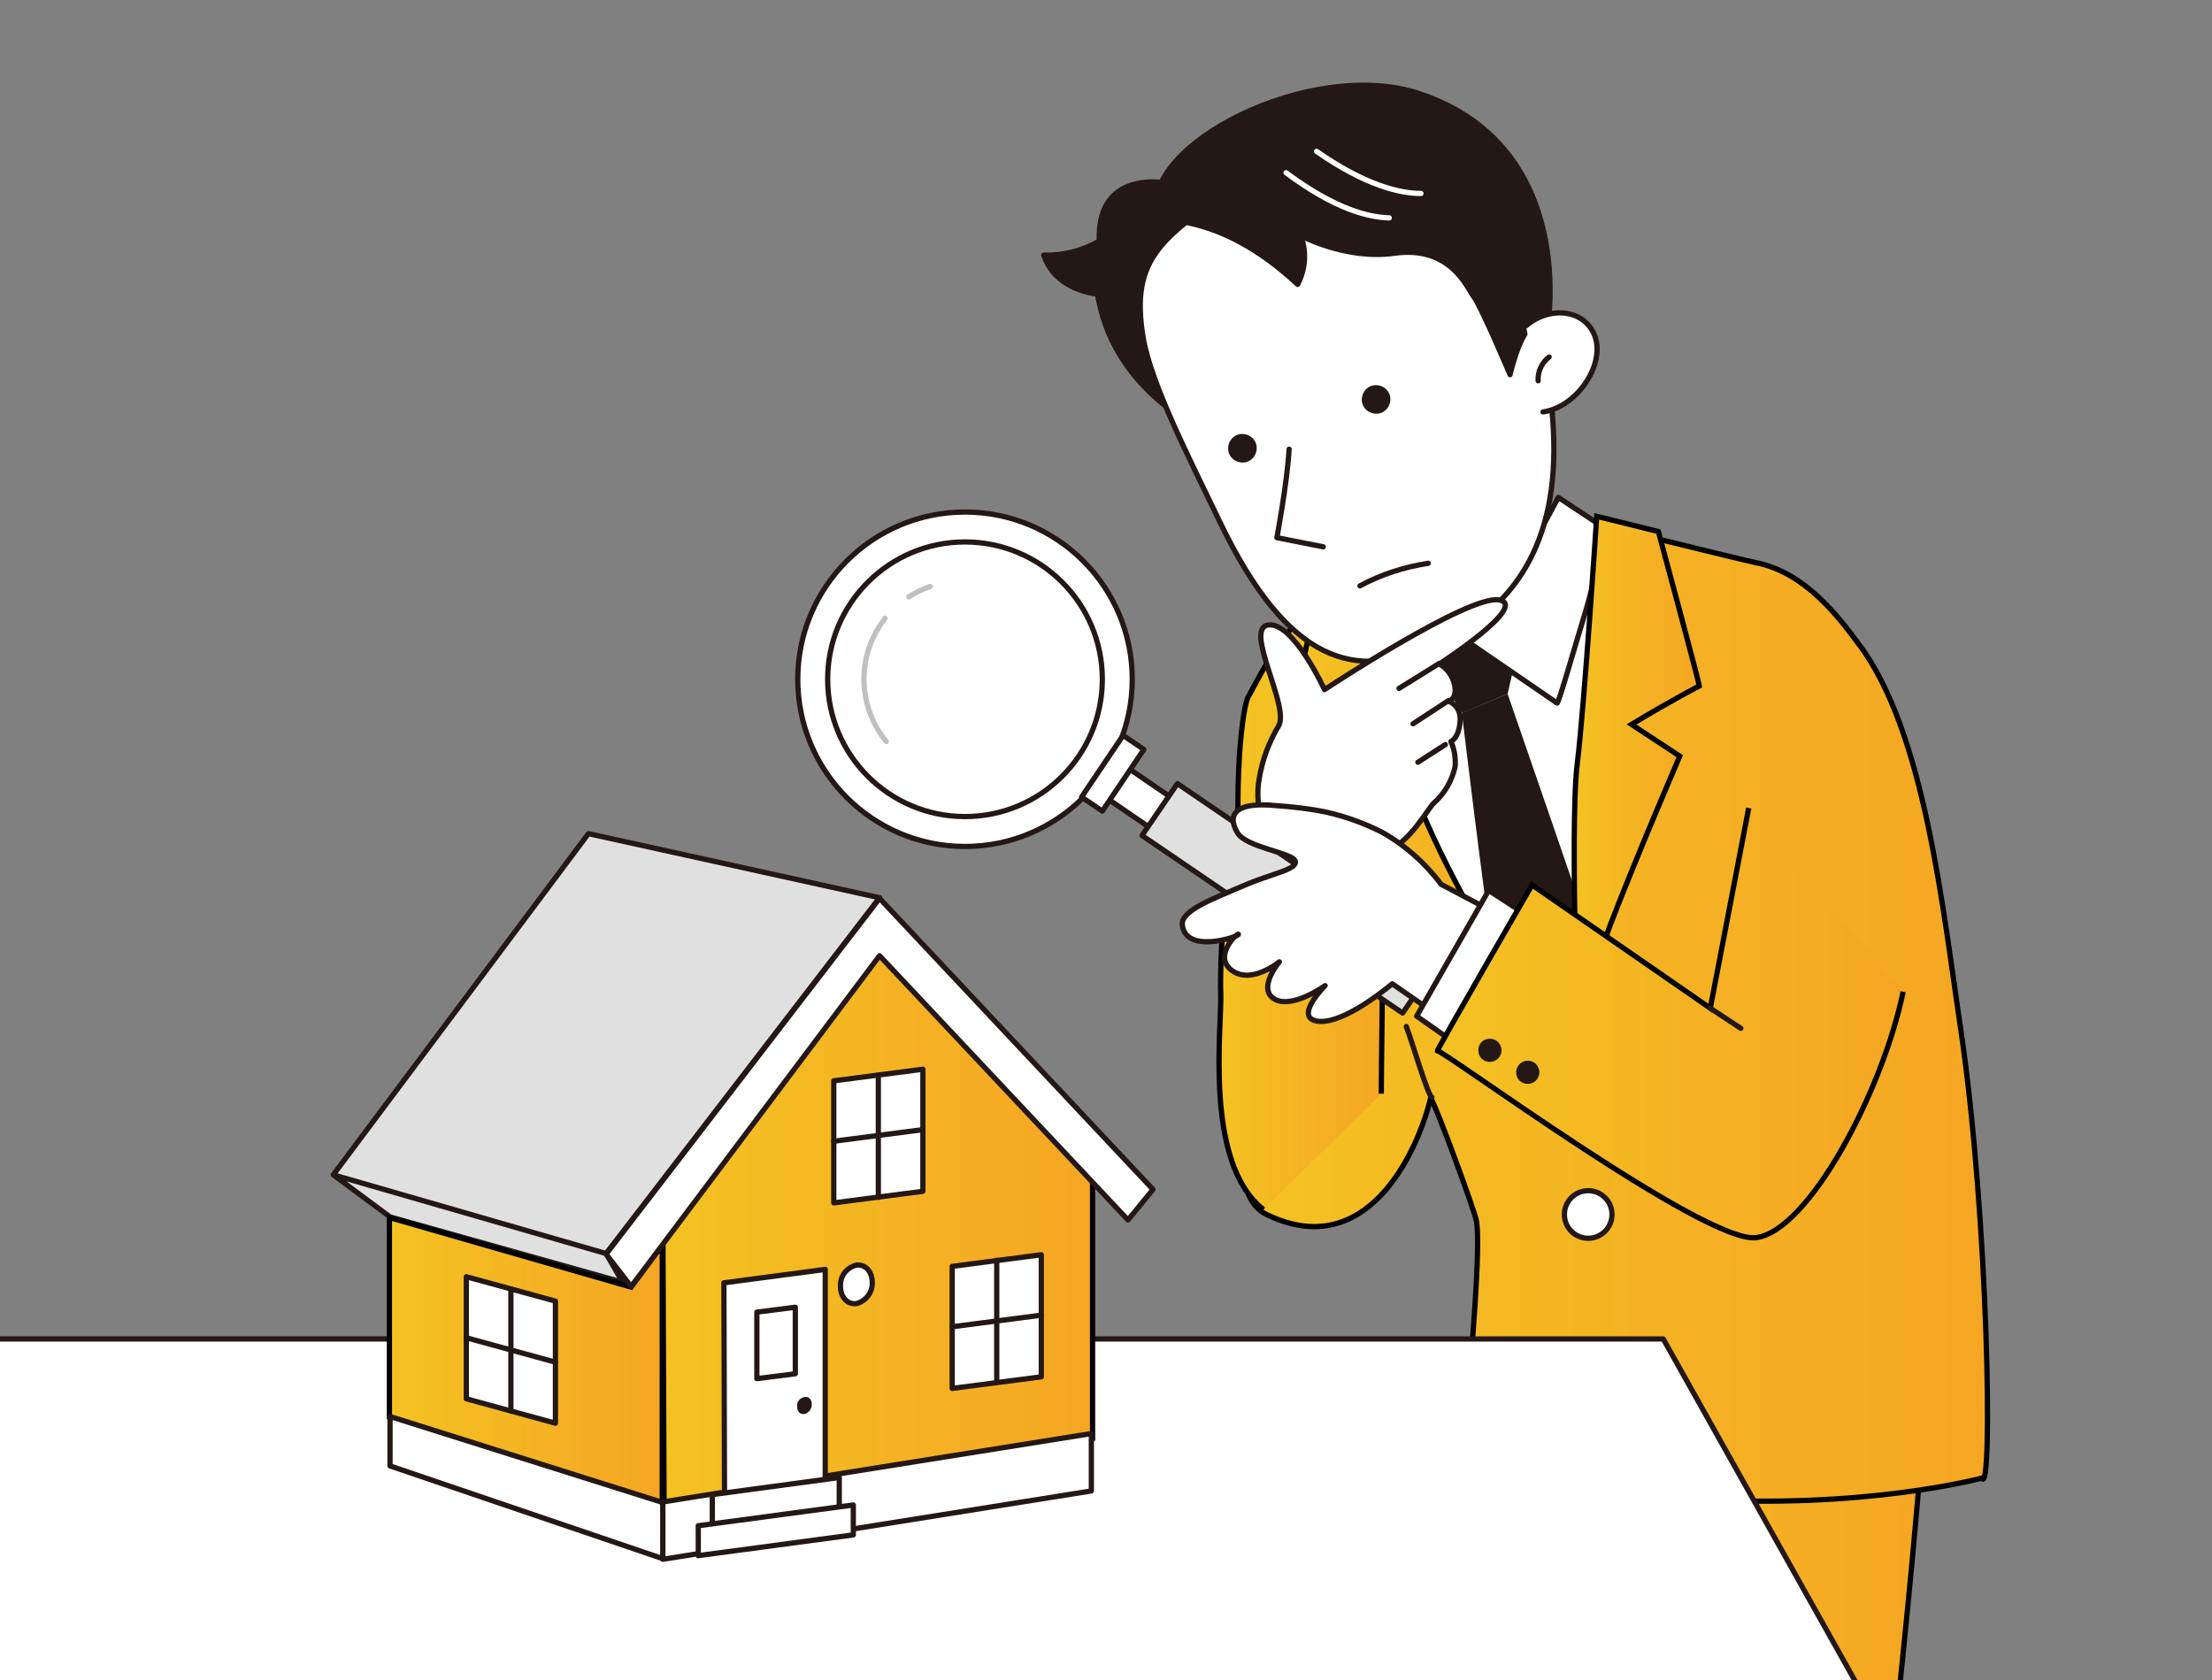 <svg enable-background="new 0 0 362.4 275.3" viewBox="0 0 362.4 275.3" xmlns="http://www.w3.org/2000/svg" xmlns:xlink="http://www.w3.org/1999/xlink"><rect x="0" y="0" width="362.4" height="275.3" fill="#808080" stroke="none"/><clipPath id="a"><path d="m0 0h362.4v275.3h-362.4z"/></clipPath><linearGradient id="b"><stop offset="0" stop-color="#f4c222"/><stop offset="1" stop-color="#f5a623"/></linearGradient><linearGradient id="c" gradientTransform="matrix(1 0 0 -1 72.49 329.55)" gradientUnits="userSpaceOnUse" x1="160.04" x2="243.118" xlink:href="#b" y1="62.925" y2="62.925"/><linearGradient id="d" gradientTransform="matrix(1 0 0 -1 72.49 329.55)" gradientUnits="userSpaceOnUse" x1="130.45" x2="253.201" xlink:href="#b" y1="164.286" y2="164.286"/><linearGradient id="e" gradientTransform="matrix(1 0 0 -1 72.49 329.55)" gradientUnits="userSpaceOnUse" x1="138.759" x2="186.27" xlink:href="#b" y1="193.5" y2="193.5"/><linearGradient id="f" gradientTransform="matrix(1 0 0 -1 72.49 329.55)" gradientUnits="userSpaceOnUse" x1="185.345" x2="205.93" xlink:href="#b" y1="198.035" y2="198.035"/><linearGradient id="g" gradientTransform="matrix(1 0 0 -1 0 343.1)" gradientUnits="userSpaceOnUse" x1="63.91" x2="108.59" xlink:href="#b" y1="120.24" y2="120.24"/><linearGradient id="h" gradientTransform="matrix(1 0 0 -1 0 343.1)" gradientUnits="userSpaceOnUse" x1="108.58" x2="178.82" xlink:href="#b" y1="143.545" y2="143.545"/><linearGradient id="i" gradientTransform="matrix(1 0 0 -1 72.49 329.55)" gradientUnits="userSpaceOnUse" x1="127.152" x2="154.498" xlink:href="#b" y1="156.895" y2="156.895"/><linearGradient id="j" gradientTransform="matrix(1 0 0 -1 72.49 329.55)" gradientUnits="userSpaceOnUse" x1="162.999" x2="239.27" xlink:href="#b" y1="161.937" y2="161.937"/><g clip-path="url(#a)"><path d="m232.5 222.6s7.6 44.8 10.3 77.8l64.4 13s9.5-82.3 8.3-93.5z" fill="url(#c)" stroke="#000" stroke-miterlimit="10" stroke-width=".86"/><path d="m321.3 169.1c-3-20-5.9-49.2-16.8-63.6-3.2-4.3-8.7-11.7-16.8-13.3-1.7-.3-30.3-7.4-30.5-7.4-2.3-.1-30.7 11.6-35.3 12.2-9.6 1.2-14.3 11.6-17.4 17.2-1.2 2.2-2.9 19.1-.4 36.8 3.4 23.5-5.2 43.7 3.4 48 16.2 7.9 24.6-9.7 26.9-19.1 1 1.6 7.2 18.5 7.5 20.2.7 4.1-.8 22.4-1.6 29.8-.2 1.6 10.8 14 37 15.7 28 1.8 47.4-3.4 47.4-3.4 1.8 3.3 1.1-42.2-3.4-73.1z" fill="url(#d)" stroke="#000" stroke-miterlimit="10" stroke-width=".86"/><path d="m227.5 76s6.1 11.9 3.1 22.4-8.6 10.7-8.6 10.7 5.9 19 18.4 18.2c9.6-.7 23.7-28 23.7-28s.4.1-5.6-6-8.3-23.5-8.3-23.5" fill="#fff" stroke="#231815" stroke-linecap="round" stroke-linejoin="round" stroke-width=".86"/><path d="m221.5 105.5s47.6-5.3 46.1-5.5-8.9 79.4-8.9 79.4-37.1-36-36.6-44.7 1.6-26.3-.6-29.2z" fill="#fff"/><path d="m233.7 107.9 15.9-5.6-2.6 11.4-7.4 3.1z" fill="#231815"/><path d="m239.5 116.8s3.4 28.4 5.3 41.1l13.9 21.5 1.8-26.5s-11.4-33.2-13.5-39.2z" fill="#231815"/><path d="m229 118.5c0-10.2.7-24.8.7-24.8l-13 1.3s-7.1 27.5-5.1 26.9c1.3-.4 6.2.8 10.2 2-3.1 2.2-7.8 5.5-7.7 5.9.1.7 6.4 10.1 11.7 17.8s33 30.8 33 30.8-29.8-44-29.8-59.9z" fill="url(#e)" stroke="#000" stroke-miterlimit="10" stroke-width=".86"/><path d="m223.9 96.5 6.3-5.6s1.8 9.3 9.6 13.8l-10.8 13.8s-5.9-12.6-5.1-22z" fill="#fff" stroke="#231815" stroke-linecap="round" stroke-linejoin="round" stroke-width=".86"/><path d="m239.8 104.7 15.3 10.5c.3 0 3-9.6 4.7-15.1 1.3-4.5 2.3-9.1 2.9-13.7l-7.4-4.9s-5.6 10.7-8.4 14.3-7.1 8.9-7.1 8.9z" fill="#fff" stroke="#231815" stroke-linecap="round" stroke-linejoin="round" stroke-width=".86"/><circle cx="260.2" cy="199" fill="#fff" r="3.9" stroke="#231815" stroke-linecap="round" stroke-linejoin="round" stroke-width=".86"/><path d="m278.4 112.4c0-.5-6.7-25.3-6.7-25.3l-10.1-2.5s-2 30.7-3.2 40.6c-1.3 10.5.4 53.4.4 53.4s1.3-17.3 5-27c4.3-11.2 11.4-27.7 11.4-27.7l-7.9-5.2c6.8-4.1 11.1-6.3 11.1-6.3z" fill="url(#f)" stroke="#000" stroke-miterlimit="10" stroke-width=".86"/><path d="m180.1 39.5c-2.8 1.6-5.9 2.4-9.1 2.3 1.5 4.5 5.8 6 8.8 6.4.1.3.1.7.2 1 3 15.3 17.5 21.4 17.5 21.4l-4.5-40.3s-13.4-3.7-12.9 9.2z" fill="#231815" stroke="#231815" stroke-linecap="round" stroke-linejoin="round" stroke-width=".86"/><path d="m187.3 55.4c1.3 7.6 7.8 20.2 12.4 29.8 11.5 24.1 22.6 25.9 34.5 20.9 14-5.9 21.2-17.2 20.3-35.5-.4-9-3-24.9-9.1-33.2s-29.1-17-41.8-7.8-18.6 12.1-16.3 25.8z" fill="#fff" stroke="#231815" stroke-linecap="round" stroke-linejoin="round" stroke-width=".86"/><path d="m253.5 53.9s5.4-29.9-21.1-38.6c-17.6-5.8-45.8 8.5-42.8 20 .4 1.5 9.8-1 23 11.3 1.3-2.5 1.5-5.4.5-8 0 0 7.4 4 15.3 2.9 9.3-1.3 11.9 5.6 13.1 7.2s5.9 12.7 5.9 12.7 1.8-8.1 4.4-8.4 1.7.9 1.7.9" fill="#231815" stroke="#231815" stroke-linecap="round" stroke-linejoin="round" stroke-width=".86"/><path d="m250 53.4c4.1-3.5 10-2.6 11.4 2s-3.1 11.3-8.6 12.1" fill="#fff" stroke="#231815" stroke-linecap="round" stroke-linejoin="round" stroke-width=".86"/><path d="m211.2 73.6c-.3 5.4-2 14.5-2 14.5l7.6 1.5" fill="#fff" stroke="#231815" stroke-linecap="round" stroke-linejoin="round" stroke-width=".86"/><path d="m227.3 64c.8 1 .6 2.5-.4 3.3s-2.5.6-3.3-.4-.6-2.5.4-3.3 2.5-.6 3.3.4z" fill="#231815"/><path d="m205.4 72c.8 1 .6 2.5-.4 3.3s-2.5.6-3.3-.4-.6-2.5.4-3.3 2.5-.6 3.3.4z" fill="#231815"/><path d="m252 62.4c-.1-1.5.6-3 1.8-3.9" fill="#fff" stroke="#231815" stroke-linecap="round" stroke-linejoin="round" stroke-width=".86"/><path d="m215.7 24.8c8 5.6 13.7 6.9 17.1 6.9" fill="none" stroke="#fff" stroke-linecap="round" stroke-linejoin="round" stroke-width=".86"/><path d="m210.7 28.3c7.9 5.9 13.4 7.3 16.9 7.4" fill="none" stroke="#fff" stroke-linecap="round" stroke-linejoin="round" stroke-width=".86"/><path d="m222.8 96c3.5-1.9 7.3-3.1 11.2-3.7" fill="#fff" stroke="#231815" stroke-linecap="round" stroke-linejoin="round" stroke-width=".86"/><path d="m332.5 326.4h-404.6v-107h344.6z" fill="#fff" stroke="#231815" stroke-linecap="round" stroke-linejoin="round" stroke-width=".86"/><path d="m102 210.1-38.1-10.7-9.3-6.9 44.7 12.9-44.7-12.9 41.8-55.9 47.7 10.5-44.8 58.3z" fill="#e0e0e1" stroke="#231815" stroke-linecap="round" stroke-linejoin="round" stroke-width=".86"/><path d="m103.4 210.9 5.1-6.9v42.1.2l-44.7-14.1v-32.7z" fill="url(#g)" stroke="#000" stroke-miterlimit="10" stroke-width=".86"/><path d="m108.6 255.4-44.7-15.2v-7.1-1l44.7 14.1z" fill="#fff" stroke="#231815" stroke-linecap="round" stroke-linejoin="round" stroke-width=".86"/><path d="m108.6 200.2 6.6-8.4.8-1v-.2h.2l28.7-38.1 29.5 31.5 4.6 4.9v46.8l-70.2 11.2z" fill="url(#h)" stroke="#000" stroke-miterlimit="10" stroke-width=".86"/><path d="m178.8 234.9v9.4l-70.2 11.2v-9.4z" fill="#fff" stroke="#231815" stroke-linecap="round" stroke-linejoin="round" stroke-width=".86"/><path d="m144.1 153.2 1.4 1.5z" fill="#fff" stroke="#231815" stroke-linecap="round" stroke-linejoin="round" stroke-width=".86"/><path d="m99.3 205.5 44.8-58.3 44.8 47.7-4.1 5-40.7-43.3-40.7 54.2z" fill="#fff" stroke="#231815" stroke-linecap="round" stroke-linejoin="round" stroke-width=".86"/><path d="m118.7 245.9 16.5-2.2v-35.7l-16.6 2.2z" fill="#fff" stroke="#231815" stroke-linecap="round" stroke-linejoin="round" stroke-width=".86"/><path d="m130.6 230.5c0 .8.5 1.3 1.2 1.2.7-.2 1.2-.8 1.2-1.6s-.5-1.3-1.2-1.2c-.8.2-1.3.8-1.2 1.6z" fill="#231815"/><g stroke-width=".86"><path d="m137.7 210.8c0 1.8 1.2 3 2.6 2.8 1.6-.4 2.7-1.9 2.6-3.5 0-1.8-1.2-3-2.6-2.8-1.6.4-2.7 1.8-2.6 3.5z" fill="#fff" stroke="#231815" stroke-linecap="round" stroke-linejoin="round"/><path d="m116.7 249.8 20.8-2.8v-4.9l-20.8 2.8z" fill="#fff" stroke="#231815" stroke-linecap="round" stroke-linejoin="round"/><path d="m114.4 254.9 25.4-3.4v-4.9l-25.4 3.4z" fill="#fff" stroke="#231815" stroke-linecap="round" stroke-linejoin="round"/><path d="m136.6 197.1 14.6-1.9v-20l-14.6 1.9z" fill="#fff" stroke="#231815" stroke-linecap="round" stroke-linejoin="round"/><path d="m151.2 185.1-14.6 1.9" fill="#fff" stroke="#231815" stroke-linecap="round" stroke-linejoin="round"/><path d="m143.9 196.2v-20" fill="#fff" stroke="#231815" stroke-linecap="round" stroke-linejoin="round"/><path d="m156 227.5 14.6-1.9v-20l-14.6 1.9z" fill="#fff" stroke="#231815" stroke-linecap="round" stroke-linejoin="round"/><path d="m170.6 215.5-14.6 1.9" fill="#fff" stroke="#231815" stroke-linecap="round" stroke-linejoin="round"/><path d="m163.3 226.5v-20" fill="#fff" stroke="#231815" stroke-linecap="round" stroke-linejoin="round"/><path d="m124 225.9 6.3-.8v-10.9l-6.3.8z" fill="#fff" stroke="#231815" stroke-linecap="round" stroke-linejoin="round"/><path d="m91 233.2-14.6-4v-20l14.6 4z" fill="#fff" stroke="#231815" stroke-linecap="round" stroke-linejoin="round"/><path d="m76.4 219.2 14.6 4" fill="#fff" stroke="#231815" stroke-linecap="round" stroke-linejoin="round"/><path d="m83.7 231.2v-20" fill="#fff" stroke="#231815" stroke-linecap="round" stroke-linejoin="round"/><path d="m205.2 156.8 1.7-22.3 15.4 3.6-.6 20.9" fill="#fff" stroke="#231815" stroke-linecap="round" stroke-linejoin="round"/><path d="m207.6 138s-2.2-5.7-1.3-10.4c.5-3.1 1.6-6 3.2-8.7 1.8-3.2-5.8-16-1.7-16.5s9.2 10.6 9.2 10.6 23.6-15.6 28.6-14.7-9.8 10.5-9.8 10.5c1.3.7 2.2 2 2.5 3.4.5 2.4-1 2.7-1 2.7 1.4.5 2.1 1.9 1.9 3.4-.2 2.7-1.5 3.2-1.5 3.2.6 1.3.8 2.7.7 4.1-.5 2.3-1.7 4.4-3.5 6-1 .9-3.8 6.4-7.9 8-5.6 2.3-7 2.9-7 2.9" fill="#fff" stroke="#231815" stroke-linecap="round" stroke-linejoin="round"/><path d="m229.2 112.8s5.2-3.2 6.6-4.1" fill="#fff" stroke="#231815" stroke-linecap="round" stroke-linejoin="round"/><path d="m231.5 118.6 5.8-3.8" fill="#fff" stroke="#231815" stroke-linecap="round" stroke-linejoin="round"/><path d="m232.3 124.9 4.5-2.9" fill="#fff" stroke="#231815" stroke-linecap="round" stroke-linejoin="round"/><path d="m234.6 179.8c-.6 0-3.4-9.6-4.2-11.6" fill="#f4b900" stroke="#231815" stroke-linecap="round" stroke-linejoin="round"/><path d="m226.3 179.2s.2-30.1.7-30.3-26.3-1.8-26.3-1.8-.9 10.1-.7 15.7-2.8 27.7 7 35.4" fill="url(#i)" stroke="#000" stroke-miterlimit="10"/><path d="m180.9 130.5 3.4-5 11.7 8-3.4 5z" fill="#fff" stroke="#231815" stroke-linecap="round" stroke-linejoin="round"/><circle cx="158.1" cy="111.3" fill="#fff" r="27.4" stroke="#231815" stroke-linecap="round" stroke-linejoin="round"/><circle cx="158.1" cy="111.3" fill="#fff" r="22.5" stroke="#231815" stroke-linecap="round" stroke-linejoin="round"/><path d="m148.9 97.8c1.1-.7 2.3-1.3 3.5-1.7" fill="none" stroke="#c0c0c1" stroke-linecap="round" stroke-linejoin="round"/><path d="m145.2 121.5c-4.5-5.5-4.9-13.3-.9-19.2.2-.3.5-.7.7-1" fill="none" stroke="#c0c0c1" stroke-linecap="round" stroke-linejoin="round"/><path d="m187.1 136.9 5.8-8.5 42.7 29.1-5.8 8.5z" fill="#e0e0e1" stroke="#231815" stroke-linecap="round" stroke-linejoin="round"/></g><path d="m177.2 130.6 6.8-10.1 3.4 2.3-6.8 10.1z" style="fill:#fff;stroke:#231815;stroke-width:.861;stroke-linecap:round;stroke-linejoin:round;stroke-miterlimit:4.005"/><path d="m254.5 154.6-18.4-9.7c-2.6-3.5-6-6.5-9.8-8.6-2.8-1.4-5.8-2.5-8.9-3.2-2.8-.6-5.6-.9-8.4-1.1-6-.6-8.2 1.1-6.3 4.4 1.4 2.5 9.1 3.3 9.5 4.7s-3.8 2-8.4 4-10.3 4-10.1 6.4c.5 4.9 9.2 2 9.2 1.6s-4.3 3.5-1.1 5.9 7.8-1.4 7.8-1.4-3.7 4.4-.8 6.1 8.3-2.2 8.3-2.2-5.1 5.1-1.4 5.8 10.1-4.2 12.4-6.1l15 10.4" fill="#fff" stroke="#231815" stroke-linecap="round" stroke-linejoin="round" stroke-width=".86"/><path d="m252.8 151.7-8.9-5.8-11.8 20.6 9.1 6.4" fill="#fff" stroke="#231815" stroke-linecap="round" stroke-linejoin="round" stroke-width=".86"/><path d="m286.5 132.4-6.3 32.8-29.2-20.2s-16 27.7-15.5 27.2 43.8 31.6 52.2 30.6c8.6-1.1 20.7-23.9 24.1-40.3" fill="url(#j)" stroke="#000" stroke-miterlimit="10" stroke-width=".86"/><path d="m246 172.1c0 1-.8 1.9-1.9 1.9s-1.9-.8-1.9-1.9.8-1.9 1.9-1.9c1.1 0 1.9.9 1.9 1.9z" fill="#231815"/><path d="m252.2 175.7c0 1-.8 1.9-1.9 1.9s-1.9-.8-1.9-1.9c0-1 .8-1.9 1.9-1.9 1.1 0 1.9.9 1.9 1.9z" fill="#231815"/><path d="m280.2 165.2 5 3.3" fill="#f4b900" stroke="#231815" stroke-linecap="round" stroke-linejoin="round" stroke-width=".86"/></g></svg>
